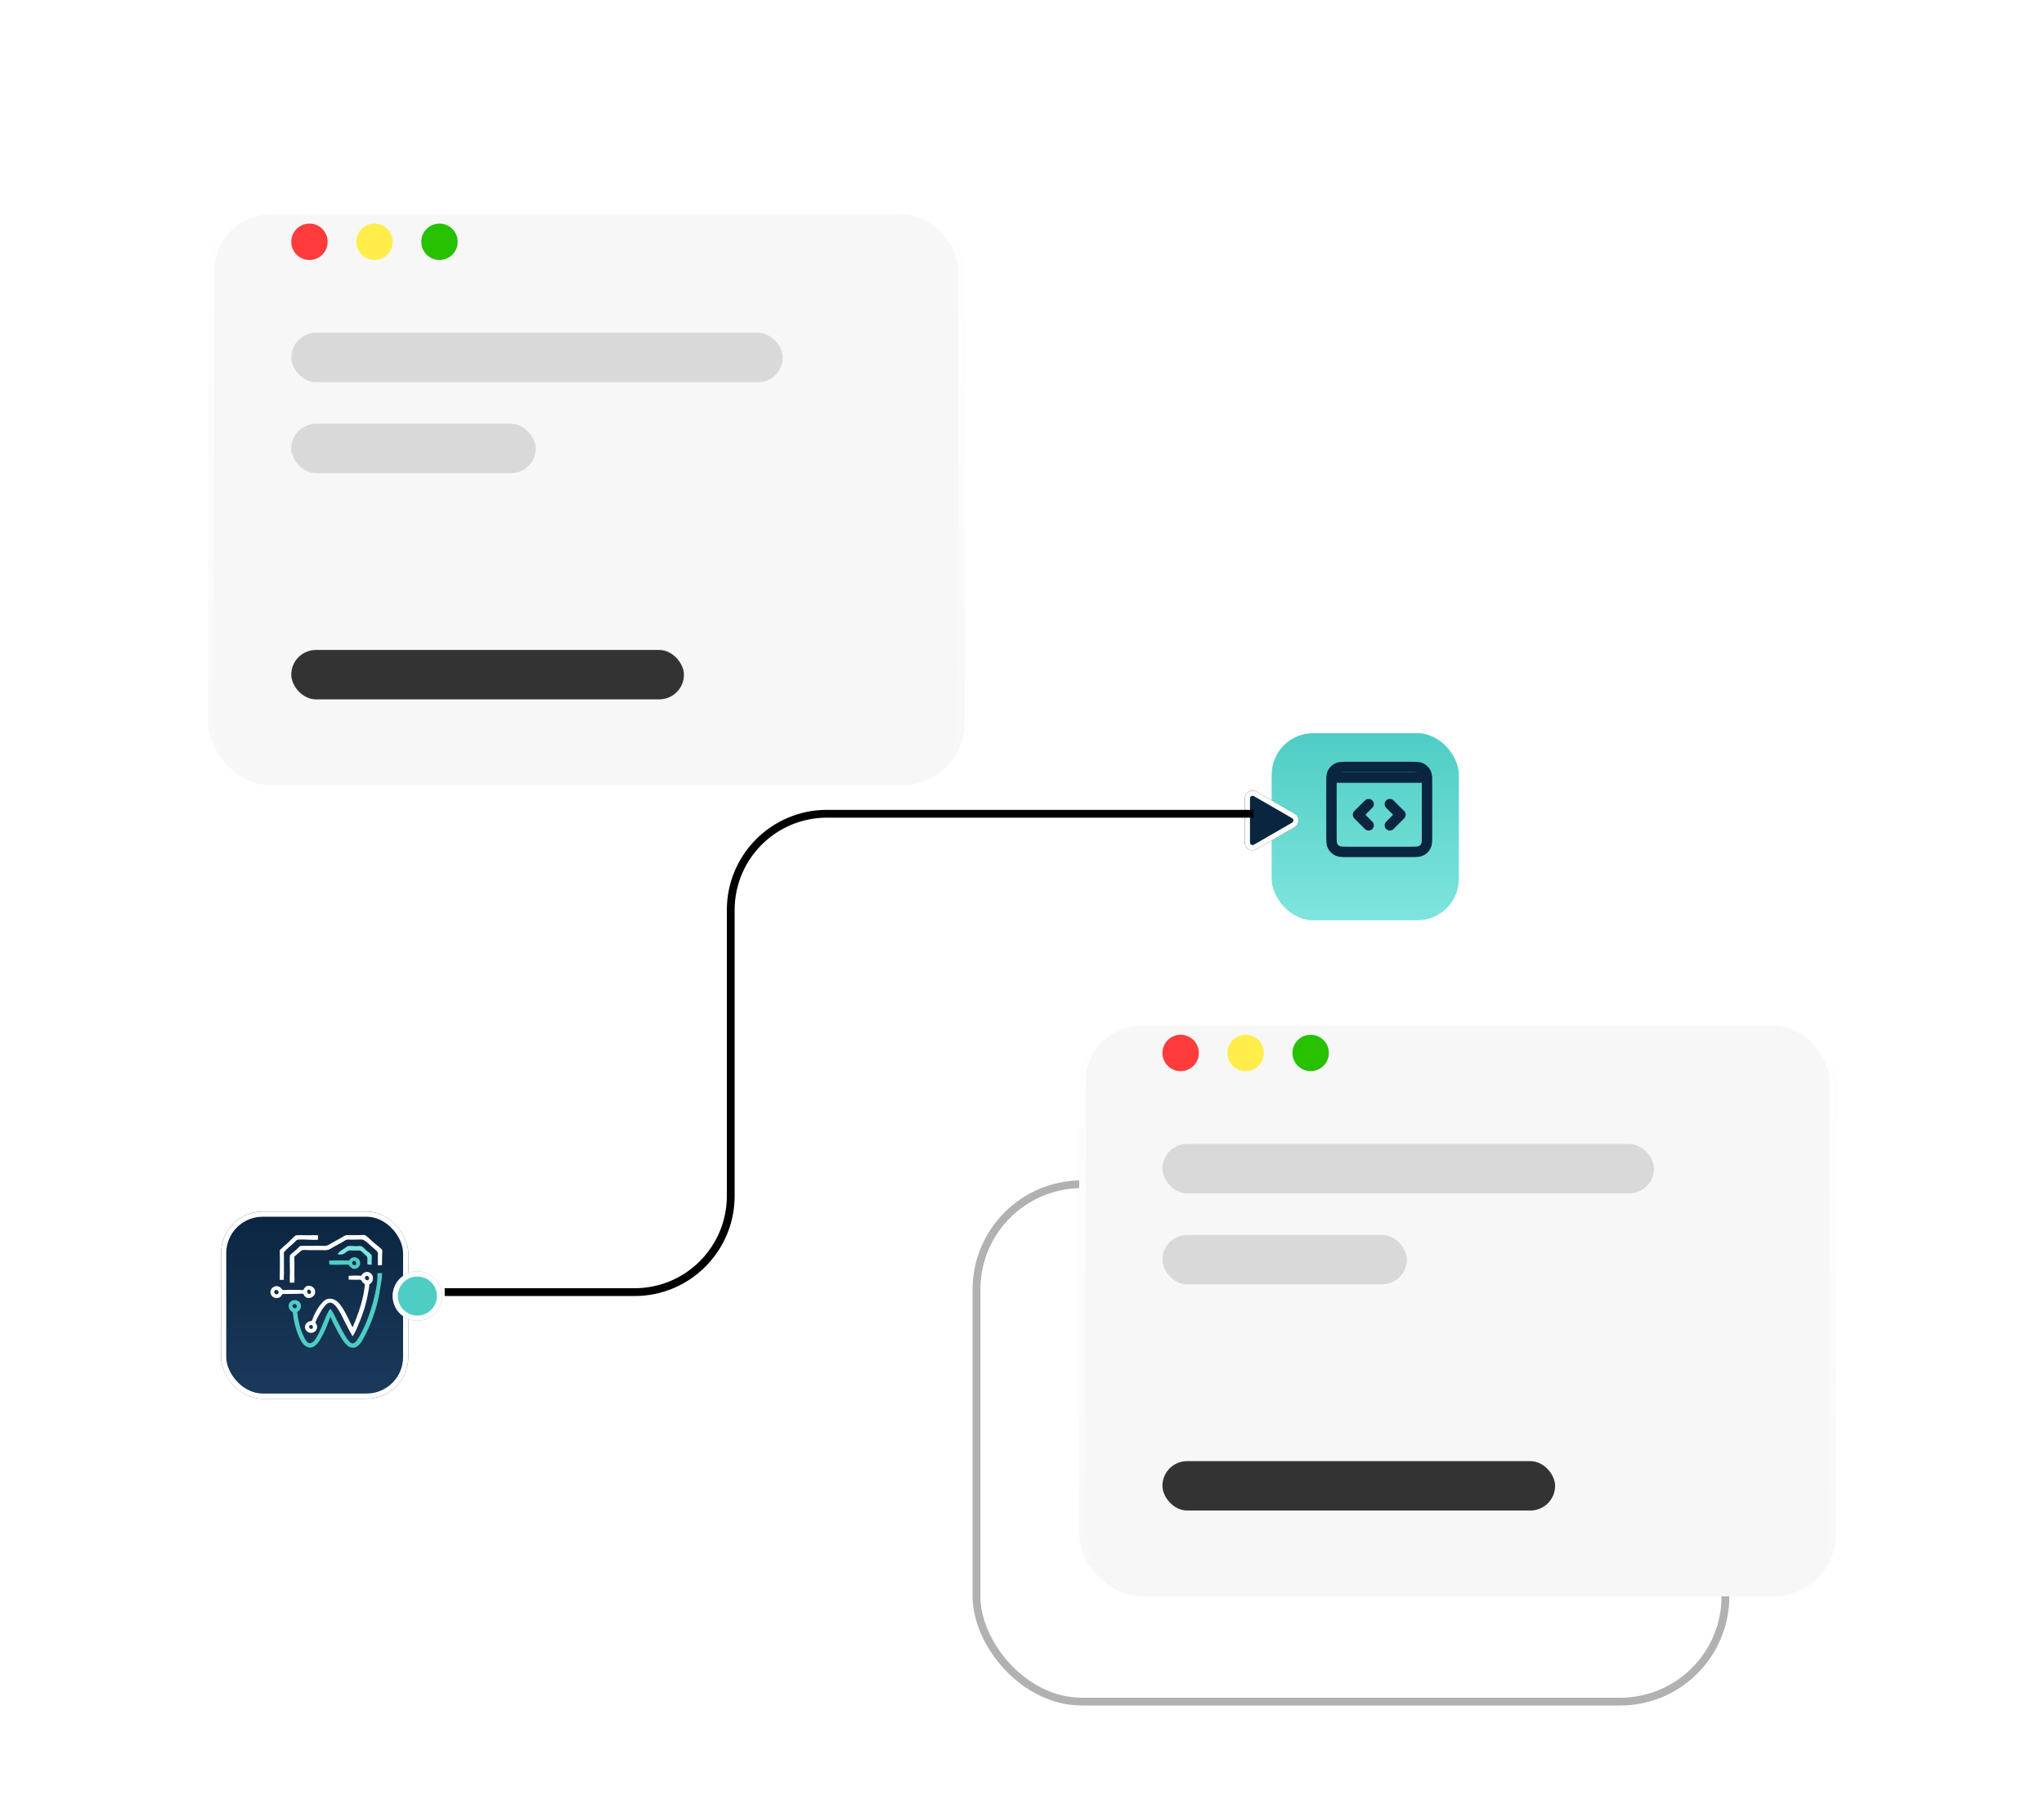 <svg width="786" height="694" viewBox="0 0 786 694" fill="none" xmlns="http://www.w3.org/2000/svg">
<g filter="url(#filter0_d_49_177)">
<rect x="90" y="68" width="291" height="222" rx="24" fill="#F7F7F7"/>
<rect x="91.25" y="69.25" width="288.5" height="219.5" rx="22.75" stroke="url(#paint0_linear_49_177)" stroke-width="2.5"/>
</g>
<circle cx="119" cy="93" r="7" fill="#FF3B3B"/>
<circle cx="144" cy="93" r="7" fill="#FFED4B"/>
<circle cx="169" cy="93" r="7" fill="#27C100"/>
<rect x="112" y="128" width="189" height="19" rx="9.5" fill="#D9D9D9"/>
<rect x="112" y="250" width="151" height="19" rx="9.5" fill="#333333"/>
<rect x="112" y="163" width="94" height="19" rx="9.5" fill="#D9D9D9"/>
<rect x="375.5" y="455.5" width="288" height="199" rx="40.5" fill="white" stroke="#B1B1B1" stroke-width="3"/>
<g filter="url(#filter1_d_49_177)">
<rect x="425" y="380" width="291" height="222" rx="24" fill="#F7F7F7"/>
<rect x="426.25" y="381.25" width="288.5" height="219.5" rx="22.75" stroke="url(#paint1_linear_49_177)" stroke-width="2.5"/>
</g>
<circle cx="454" cy="405" r="7" fill="#FF3B3B"/>
<circle cx="479" cy="405" r="7" fill="#FFED4B"/>
<circle cx="504" cy="405" r="7" fill="#27C100"/>
<rect x="447" y="440" width="189" height="19" rx="9.5" fill="#D9D9D9"/>
<rect x="447" y="562" width="151" height="19" rx="9.5" fill="#333333"/>
<rect x="447" y="475" width="94" height="19" rx="9.5" fill="#D9D9D9"/>
<g filter="url(#filter2_d_49_177)">
<rect x="494" y="276" width="72" height="72" rx="16" fill="url(#paint2_linear_49_177)"/>
</g>
<g filter="url(#filter3_d_49_177)">
<rect x="90" y="460" width="72" height="72" rx="16" fill="url(#paint3_linear_49_177)"/>
<rect x="91" y="461" width="70" height="70" rx="15" stroke="white" stroke-width="2"/>
</g>
<g filter="url(#filter4_d_49_177)">
<circle cx="161.5" cy="496.5" r="9.5" fill="#4ECDC4"/>
<circle cx="161.5" cy="496.5" r="8.5" stroke="#FDFDFD" stroke-width="2"/>
</g>
<g filter="url(#filter5_d_49_177)">
<path d="M481.671 303.089C481.671 300.78 484.171 299.337 486.171 300.491L500.85 308.966C502.85 310.121 502.85 313.008 500.85 314.162L486.171 322.637C484.171 323.792 481.671 322.348 481.671 320.039L481.671 303.089Z" fill="#0A2540"/>
<path d="M482.671 303.089C482.671 301.55 484.337 300.588 485.671 301.357L500.35 309.832C501.683 310.602 501.683 312.526 500.35 313.296L485.671 321.771C484.338 322.541 482.671 321.578 482.671 320.039L482.671 303.089Z" stroke="#FDFDFD" stroke-width="2"/>
</g>
<path d="M171 497H244C264.435 497 281 480.435 281 460V350C281 329.565 297.565 313 318 313H482" stroke="black" stroke-width="3"/>
<path fill-rule="evenodd" clip-rule="evenodd" d="M104.005 496.799C104.211 495.343 105.596 494.341 107.049 494.8C107.724 495.013 108.13 495.506 108.533 496.05C108.886 496.315 110.059 496.12 110.513 496.117C111.888 496.11 113.263 496.128 114.637 496.14C115.251 496.145 116.049 496.267 116.641 496.117C117.048 495.519 117.349 494.85 118.105 494.631C119.807 494.138 121.543 495.63 121.162 497.387C120.869 498.733 119.212 499.667 117.912 499.118C117.352 498.882 116.874 498.244 116.654 497.694C115.989 497.471 114.963 497.672 114.256 497.669C112.361 497.663 110.465 497.741 108.571 497.719C108.389 498.14 108.148 498.576 107.763 498.845C106.086 500.014 103.882 498.843 104.005 496.799ZM105.511 496.622C105.089 497.595 106.505 498.371 107.053 497.444C107.58 496.552 105.987 495.521 105.511 496.622ZM118.148 496.463C117.806 497.359 119.091 498.264 119.541 497.287C119.958 496.382 118.542 495.428 118.148 496.463Z" fill="white"/>
<path fill-rule="evenodd" clip-rule="evenodd" d="M107.661 480.757C108.822 479.65 110.056 478.624 111.225 477.526C112.042 476.759 112.835 475.8 113.749 475.156C115.306 475.003 116.923 475.131 118.487 475.13C119.735 475.129 121.087 474.996 122.322 475.185C122.267 475.73 122.323 476.288 122.29 476.836C119.675 477.077 116.978 476.548 114.369 476.843C113.836 477.121 113.395 477.726 112.944 478.125C111.707 479.218 110.327 480.304 109.253 481.561C109.098 481.867 109.169 482.263 109.174 482.597C109.182 483.256 109.184 483.914 109.187 484.572C109.196 486.351 109.185 488.131 109.183 489.91C109.182 490.662 109.049 491.529 109.163 492.27C108.646 492.215 108.08 492.348 107.571 492.255C107.608 488.466 107.691 484.668 107.578 480.879C107.605 480.838 107.633 480.797 107.661 480.757Z" fill="white"/>
<path fill-rule="evenodd" clip-rule="evenodd" d="M111.017 501.983C111.488 499.17 115.858 499.604 115.744 502.413C115.73 502.757 115.657 503.098 115.514 503.412C115.261 503.967 114.773 504.297 114.301 504.649C114.454 506.34 114.779 508.032 115.192 509.678C115.476 510.808 115.843 511.924 116.311 512.992C116.588 513.625 116.892 514.245 117.23 514.847C117.465 515.267 117.704 515.7 118.03 516.058C119.332 517.489 120.704 515.994 121.444 514.835C123.092 512.251 124.026 509.344 125.269 506.568C125.615 505.795 125.95 505.006 126.376 504.273C126.552 503.97 126.745 503.601 127.075 503.45C127.921 504.372 128.472 505.715 129.041 506.817C130.133 508.934 131.151 511.081 132.348 513.142C132.866 514.035 133.42 514.929 134.088 515.718C134.382 516.065 134.737 516.492 135.184 516.645C136.002 516.927 136.771 516.254 137.193 515.634C138.179 514.188 139.007 512.663 139.749 511.078C141.811 506.674 143.337 501.939 144.322 497.18C144.815 494.802 145.293 492.148 145.123 489.709C145.721 489.697 146.321 489.675 146.92 489.69C146.934 491.636 146.489 493.675 146.209 495.598C145.363 501.407 143.498 507.362 140.885 512.622C140.663 513.068 140.442 513.514 140.217 513.958C139.245 515.869 137.642 518.94 135.005 518.303C133.872 518.03 132.942 517.061 132.283 516.154C130.836 514.16 129.699 511.903 128.585 509.712C128.213 508.978 127.78 508.224 127.493 507.452C127.41 507.23 127.301 506.678 127.081 506.576C126.412 507.956 125.949 509.45 125.359 510.868C124.806 512.2 124.111 513.512 123.396 514.765C122.635 516.097 121.73 517.525 120.25 518.137C118.386 518.908 116.681 517.361 115.824 515.847C113.929 512.495 113.036 508.557 112.548 504.773C112.329 504.507 111.989 504.349 111.745 504.1C111.179 503.523 110.933 502.78 111.017 501.983ZM112.506 502.106C112.152 503.012 113.702 503.681 114.067 502.811C114.511 501.752 112.95 500.973 112.506 502.106Z" fill="#4ECDC4"/>
<path fill-rule="evenodd" clip-rule="evenodd" d="M111.47 482.911C111.485 482.86 111.501 482.809 111.516 482.758C112.419 481.935 113.377 481.168 114.279 480.342C114.629 480.021 115.001 479.486 115.43 479.279C115.671 479.162 116.02 479.212 116.28 479.206C116.883 479.192 117.485 479.196 118.087 479.189C119.706 479.167 121.324 479.16 122.942 479.165C123.773 479.167 124.693 479.291 125.512 479.133C126.205 478.999 126.914 478.488 127.522 478.145C128.762 477.444 130.015 476.764 131.257 476.065C131.752 475.786 132.291 475.341 132.834 475.177C133.419 475 134.117 475.093 134.721 475.087C135.979 475.075 137.238 475.065 138.497 475.064C139.015 475.064 140.002 474.876 140.456 475.145C141.485 475.755 142.431 476.83 143.331 477.621C144.497 478.646 145.841 479.573 146.922 480.682C147.074 481.204 146.958 481.892 146.954 482.435C146.946 483.827 146.85 485.233 146.899 486.623C146.497 486.525 145.613 486.833 145.315 486.579C145.311 485.445 145.291 484.311 145.296 483.177C145.298 482.737 145.425 482.084 145.233 481.675C145.079 481.346 144.704 481.053 144.444 480.808C143.901 480.295 143.353 479.787 142.776 479.313C141.82 478.527 140.838 477.44 139.712 476.905C139.196 476.66 138.5 476.781 137.948 476.781C136.989 476.779 136.029 476.827 135.069 476.819C134.508 476.815 133.83 476.707 133.285 476.858C132.694 477.021 132.11 477.51 131.579 477.814C130.546 478.408 129.477 478.934 128.441 479.521C127.676 479.955 126.817 480.588 125.948 480.774C125.179 480.939 124.319 480.836 123.537 480.84C121.915 480.846 120.293 480.845 118.671 480.847C117.927 480.848 116.776 480.633 116.082 480.905C115.689 481.058 115.34 481.481 115.032 481.761C114.448 482.292 113.798 482.762 113.225 483.301C113.089 483.967 113.216 484.797 113.216 485.485C113.217 487.236 113.21 488.988 113.201 490.739C113.197 491.545 113.318 492.566 113.15 493.346C112.598 493.342 112.044 493.32 111.493 493.362C111.345 491.985 111.486 490.528 111.481 489.143C111.474 487.075 111.366 484.976 111.47 482.911Z" fill="white"/>
<path fill-rule="evenodd" clip-rule="evenodd" d="M117.279 510.221C117.437 508.96 118.533 508.079 119.791 508.149C120.218 507.616 120.421 506.626 120.721 505.994C121.405 504.551 122.251 503.047 123.254 501.801C123.726 501.216 124.221 500.65 124.821 500.192C126.545 498.874 128.821 499.593 130.175 501.072C131.988 503.052 133.149 505.581 134.329 507.962C134.741 508.794 135.089 509.751 135.616 510.514C137.295 506.575 138.773 502.605 139.649 498.401C139.879 497.302 140.1 496.194 140.197 495.074C140.226 494.738 140.365 494.242 140.282 493.923C139.57 493.518 139.249 492.952 138.79 492.315C138.492 492.116 137.791 492.237 137.428 492.24C136.349 492.251 135.269 492.199 134.191 492.208C133.971 491.808 134.102 491.184 134.101 490.735C135.27 490.642 136.439 490.618 137.613 490.627C137.911 490.629 138.71 490.783 138.952 490.648C139.339 490.015 139.791 489.51 140.54 489.303C141.896 488.927 143.279 489.954 143.394 491.336C143.452 492.033 143.295 492.915 142.78 493.424C142.556 493.645 142.237 493.73 142.036 493.971C141.988 495.229 141.681 496.486 141.468 497.724C140.808 501.541 139.623 505.258 138.101 508.814C137.376 510.509 136.707 512.483 135.581 513.958C135.413 513.821 135.311 513.492 135.19 513.304C134.758 512.632 134.421 511.902 134.043 511.199C133.665 510.494 133.295 509.786 132.932 509.072C131.797 506.837 130.803 504.468 129.21 502.504C128.606 501.761 127.626 500.848 126.574 501.09C125.712 501.288 125.019 502.133 124.497 502.793C123.913 503.532 123.454 504.341 122.996 505.16C122.395 506.231 121.657 507.465 121.324 508.65C121.345 508.991 121.652 509.275 121.784 509.586C122.089 510.304 121.966 511.122 121.484 511.735C120.089 513.511 117.163 512.558 117.279 510.221ZM118.902 510.03C118.69 510.833 119.652 511.575 120.256 510.884C120.469 510.351 120.266 509.876 119.762 509.615C119.369 509.601 119.138 509.716 118.902 510.03ZM140.439 491.111C139.9 491.984 141.378 493.045 141.864 492.032C142.283 491.156 141.023 490.164 140.439 491.111Z" fill="white"/>
<path fill-rule="evenodd" clip-rule="evenodd" d="M126.575 484.822C129.119 484.76 131.662 484.816 134.206 484.844C134.591 484.434 134.794 484.004 135.343 483.761C135.75 483.582 136.179 483.548 136.613 483.63C136.991 483.701 137.332 483.825 137.638 484.065C138.419 484.679 138.698 485.637 138.359 486.58C137.941 487.737 136.454 488.467 135.341 487.792C134.792 487.459 134.496 486.961 134.081 486.501C133.46 486.338 132.659 486.444 132.015 486.44C130.264 486.428 128.398 486.596 126.665 486.38C126.583 485.871 126.606 485.337 126.575 484.822ZM135.437 485.833C135.54 486.381 135.958 486.744 136.528 486.633C137.804 486.176 136.223 484.013 135.522 485.43C135.459 485.558 135.44 485.694 135.437 485.833Z" fill="#4ECDC4"/>
<path fill-rule="evenodd" clip-rule="evenodd" d="M129.88 482.338C130.455 481.28 131.682 480.737 132.637 480.063C133.007 479.802 133.433 479.368 133.885 479.275C134.748 479.098 135.796 479.316 136.678 479.322C137.344 479.327 138.334 479.131 138.959 479.352C139.685 479.607 140.377 480.563 140.971 481.052C141.541 481.522 142.596 482.141 142.893 482.832C143.033 483.158 142.945 483.627 142.944 483.969C142.941 484.797 142.893 485.641 142.935 486.466C142.42 486.455 141.899 486.4 141.385 486.364C141.205 486.203 141.283 485.761 141.279 485.521C141.27 484.89 141.334 484.154 141.19 483.537C141.12 483.235 140.774 482.985 140.553 482.788C139.945 482.244 139.332 481.522 138.621 481.118C138.271 480.918 137.744 480.993 137.355 480.993C136.642 480.994 135.93 480.993 135.218 480.979C134.817 480.971 134.338 480.898 133.96 481.066C133.259 481.379 132.736 482.034 132.037 482.34C131.496 482.576 130.496 482.591 129.925 482.449C129.91 482.412 129.895 482.375 129.88 482.338Z" fill="#7FE5DE"/>
<path d="M512 299.083H512.039M512.039 299.083H548.711M512.039 299.083C512 299.725 512 300.516 512 301.534V321.134C512 323.421 512 324.562 512.445 325.436C512.837 326.204 513.461 326.831 514.229 327.222C515.102 327.667 516.245 327.667 518.527 327.667L542.223 327.667C544.505 327.667 545.647 327.667 546.519 327.222C547.288 326.831 547.914 326.204 548.305 325.436C548.75 324.563 548.75 323.422 548.75 321.14L548.75 301.527C548.75 300.513 548.75 299.724 548.711 299.083M512.039 299.083C512.088 298.282 512.198 297.714 512.445 297.229C512.837 296.461 513.461 295.837 514.229 295.445C515.103 295 516.247 295 518.534 295H542.217C544.504 295 545.646 295 546.519 295.445C547.288 295.837 547.914 296.461 548.305 297.229C548.552 297.714 548.662 298.282 548.711 299.083M548.711 299.083H548.75M534.458 309.292L538.542 313.375L534.458 317.458M526.292 317.458L522.208 313.375L526.292 309.292" stroke="#0A2540" stroke-width="4" stroke-linecap="round" stroke-linejoin="round"/>
<defs>
<filter id="filter0_d_49_177" x="0" y="0" width="451" height="382" filterUnits="userSpaceOnUse" color-interpolation-filters="sRGB">
<feFlood flood-opacity="0" result="BackgroundImageFix"/>
<feColorMatrix in="SourceAlpha" type="matrix" values="0 0 0 0 0 0 0 0 0 0 0 0 0 0 0 0 0 0 127 0" result="hardAlpha"/>
<feOffset dx="-10" dy="12"/>
<feGaussianBlur stdDeviation="40"/>
<feComposite in2="hardAlpha" operator="out"/>
<feColorMatrix type="matrix" values="0 0 0 0 0 0 0 0 0 0 0 0 0 0 0 0 0 0 0.1 0"/>
<feBlend mode="normal" in2="BackgroundImageFix" result="effect1_dropShadow_49_177"/>
<feBlend mode="normal" in="SourceGraphic" in2="effect1_dropShadow_49_177" result="shape"/>
</filter>
<filter id="filter1_d_49_177" x="335" y="312" width="451" height="382" filterUnits="userSpaceOnUse" color-interpolation-filters="sRGB">
<feFlood flood-opacity="0" result="BackgroundImageFix"/>
<feColorMatrix in="SourceAlpha" type="matrix" values="0 0 0 0 0 0 0 0 0 0 0 0 0 0 0 0 0 0 127 0" result="hardAlpha"/>
<feOffset dx="-10" dy="12"/>
<feGaussianBlur stdDeviation="40"/>
<feComposite in2="hardAlpha" operator="out"/>
<feColorMatrix type="matrix" values="0 0 0 0 0 0 0 0 0 0 0 0 0 0 0 0 0 0 0.1 0"/>
<feBlend mode="normal" in2="BackgroundImageFix" result="effect1_dropShadow_49_177"/>
<feBlend mode="normal" in="SourceGraphic" in2="effect1_dropShadow_49_177" result="shape"/>
</filter>
<filter id="filter2_d_49_177" x="420.3" y="213.3" width="209.4" height="209.4" filterUnits="userSpaceOnUse" color-interpolation-filters="sRGB">
<feFlood flood-opacity="0" result="BackgroundImageFix"/>
<feColorMatrix in="SourceAlpha" type="matrix" values="0 0 0 0 0 0 0 0 0 0 0 0 0 0 0 0 0 0 127 0" result="hardAlpha"/>
<feMorphology radius="3" operator="dilate" in="SourceAlpha" result="effect1_dropShadow_49_177"/>
<feOffset dx="-5" dy="6"/>
<feGaussianBlur stdDeviation="32.85"/>
<feComposite in2="hardAlpha" operator="out"/>
<feColorMatrix type="matrix" values="0 0 0 0 0 0 0 0 0 0 0 0 0 0 0 0 0 0 0.25 0"/>
<feBlend mode="normal" in2="BackgroundImageFix" result="effect1_dropShadow_49_177"/>
<feBlend mode="normal" in="SourceGraphic" in2="effect1_dropShadow_49_177" result="shape"/>
</filter>
<filter id="filter3_d_49_177" x="16" y="397" width="210" height="210" filterUnits="userSpaceOnUse" color-interpolation-filters="sRGB">
<feFlood flood-opacity="0" result="BackgroundImageFix"/>
<feColorMatrix in="SourceAlpha" type="matrix" values="0 0 0 0 0 0 0 0 0 0 0 0 0 0 0 0 0 0 127 0" result="hardAlpha"/>
<feMorphology radius="3" operator="dilate" in="SourceAlpha" result="effect1_dropShadow_49_177"/>
<feOffset dx="-5" dy="6"/>
<feGaussianBlur stdDeviation="33"/>
<feComposite in2="hardAlpha" operator="out"/>
<feColorMatrix type="matrix" values="0 0 0 0 0 0 0 0 0 0 0 0 0 0 0 0 0 0 0.25 0"/>
<feBlend mode="normal" in2="BackgroundImageFix" result="effect1_dropShadow_49_177"/>
<feBlend mode="normal" in="SourceGraphic" in2="effect1_dropShadow_49_177" result="shape"/>
</filter>
<filter id="filter4_d_49_177" x="144.8" y="482.8" width="31.4" height="31.4" filterUnits="userSpaceOnUse" color-interpolation-filters="sRGB">
<feFlood flood-opacity="0" result="BackgroundImageFix"/>
<feColorMatrix in="SourceAlpha" type="matrix" values="0 0 0 0 0 0 0 0 0 0 0 0 0 0 0 0 0 0 127 0" result="hardAlpha"/>
<feOffset dx="-1" dy="2"/>
<feGaussianBlur stdDeviation="3.1"/>
<feComposite in2="hardAlpha" operator="out"/>
<feColorMatrix type="matrix" values="0 0 0 0 0 0 0 0 0 0 0 0 0 0 0 0 0 0 0.25 0"/>
<feBlend mode="normal" in2="BackgroundImageFix" result="effect1_dropShadow_49_177"/>
<feBlend mode="normal" in="SourceGraphic" in2="effect1_dropShadow_49_177" result="shape"/>
</filter>
<filter id="filter5_d_49_177" x="465.371" y="290.785" width="47.279" height="49.559" filterUnits="userSpaceOnUse" color-interpolation-filters="sRGB">
<feFlood flood-opacity="0" result="BackgroundImageFix"/>
<feColorMatrix in="SourceAlpha" type="matrix" values="0 0 0 0 0 0 0 0 0 0 0 0 0 0 0 0 0 0 127 0" result="hardAlpha"/>
<feOffset dx="-3" dy="4"/>
<feGaussianBlur stdDeviation="6.65"/>
<feComposite in2="hardAlpha" operator="out"/>
<feColorMatrix type="matrix" values="0 0 0 0 0 0 0 0 0 0 0 0 0 0 0 0 0 0 0.25 0"/>
<feBlend mode="normal" in2="BackgroundImageFix" result="effect1_dropShadow_49_177"/>
<feBlend mode="normal" in="SourceGraphic" in2="effect1_dropShadow_49_177" result="shape"/>
</filter>
<linearGradient id="paint0_linear_49_177" x1="235.5" y1="68" x2="235.5" y2="290" gradientUnits="userSpaceOnUse">
<stop stop-color="white"/>
<stop offset="1" stop-color="white" stop-opacity="0"/>
</linearGradient>
<linearGradient id="paint1_linear_49_177" x1="570.5" y1="380" x2="570.5" y2="602" gradientUnits="userSpaceOnUse">
<stop stop-color="white"/>
<stop offset="1" stop-color="white" stop-opacity="0"/>
</linearGradient>
<linearGradient id="paint2_linear_49_177" x1="530" y1="276" x2="530" y2="348" gradientUnits="userSpaceOnUse">
<stop stop-color="#4ECDC4"/>
<stop offset="1" stop-color="#7FE5DE"/>
</linearGradient>
<linearGradient id="paint3_linear_49_177" x1="126" y1="460" x2="126" y2="532" gradientUnits="userSpaceOnUse">
<stop stop-color="#0A2540"/>
<stop offset="1" stop-color="#1B3A5C"/>
</linearGradient>
</defs>
</svg>
